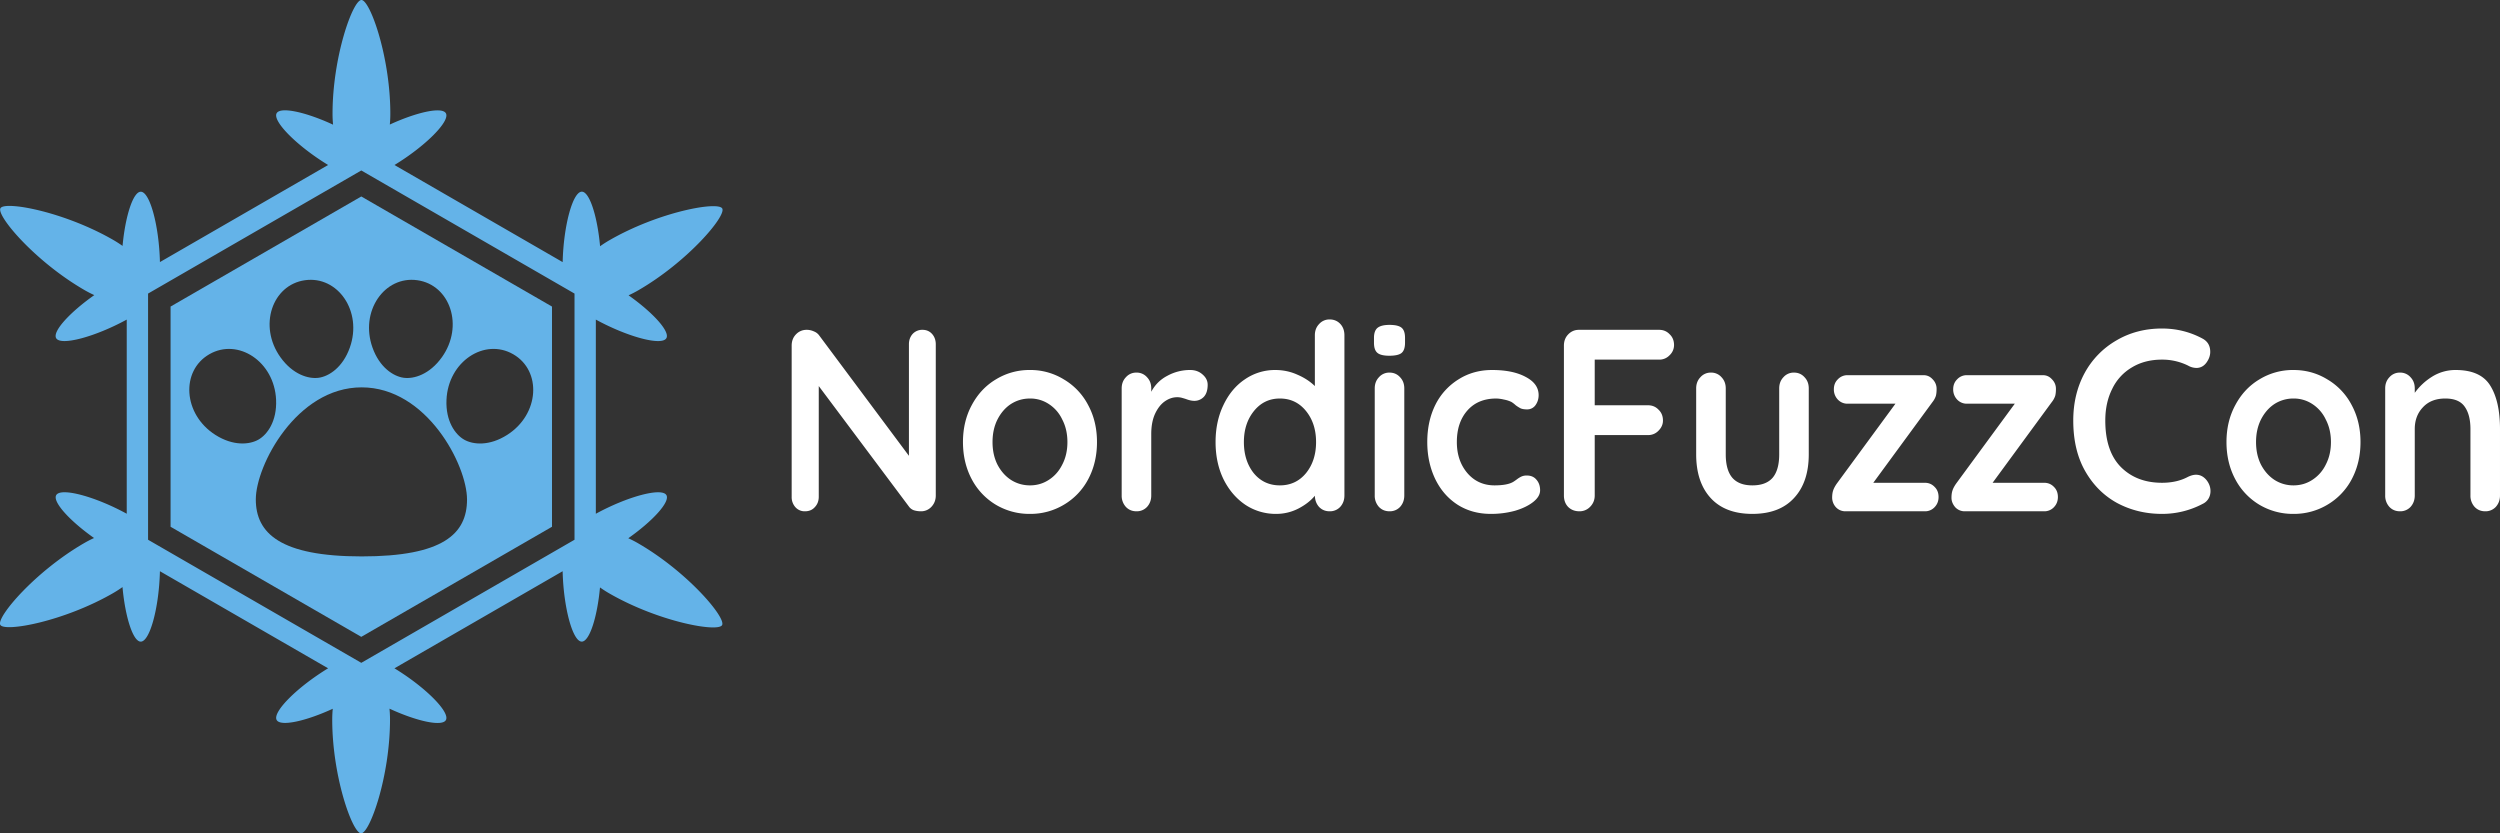 <svg width="180" height="60" viewBox="0 0 180 60" fill="none" xmlns="http://www.w3.org/2000/svg"><rect x="0" y="0" width="180" height="60" fill="#333333" stroke="none"/><g clip-path="url(#clip0_602_540)"><path fill-rule="evenodd" clip-rule="evenodd" d="M45.943 39.116a8.158 8.158 0 00-.706-.363c1.752-1.233 3.026-2.616 2.745-3.102-.33-.572-2.806.096-5.082 1.34V23.01c2.276 1.244 4.749 1.912 5.078 1.34.28-.484-.982-1.858-2.722-3.087a8.18 8.18 0 00.698-.36c3.544-2.046 6.358-5.355 6.047-5.893-.31-.538-4.584.244-8.127 2.29-.239.137-.46.281-.668.43-.192-2.134-.753-3.929-1.314-3.929-.66 0-1.32 2.478-1.38 5.071l-12.11-6.991c2.215-1.348 4.03-3.156 3.7-3.727-.28-.484-2.1-.078-4.035.814.024-.251.037-.513.037-.785 0-4.091-1.46-8.183-2.08-8.183-.622 0-2.081 4.092-2.081 8.183 0 .275.014.54.038.793-1.943-.9-3.778-1.312-4.06-.826-.329.571 1.488 2.382 3.704 3.73l-12.11 6.99c-.06-2.59-.719-5.066-1.378-5.065-.559 0-1.118 1.78-1.313 3.901a8.182 8.182 0 00-.66-.425c-3.545-2.046-7.82-2.828-8.13-2.29-.31.537 2.504 3.847 6.049 5.893.238.138.474.258.706.364-1.752 1.232-3.026 2.615-2.745 3.102.33.57 2.806-.097 5.081-1.34v13.979c-2.275-1.244-4.748-1.91-5.077-1.34-.28.484.982 1.859 2.723 3.088a8.02 8.02 0 00-.699.36c-3.544 2.046-6.36 5.356-6.049 5.894.311.538 4.585-.245 8.13-2.291.238-.138.46-.282.667-.43.192 2.133.753 3.928 1.314 3.928.66 0 1.32-2.478 1.38-5.07l12.109 6.99c-2.215 1.347-4.03 3.156-3.7 3.726.28.484 2.1.079 4.035-.813a8.17 8.17 0 00-.037.784C23.92 55.908 25.38 60 26 60c.622 0 2.081-4.092 2.081-8.185a8.2 8.2 0 00-.038-.792c1.943.9 3.778 1.311 4.059.825.33-.571-1.486-2.381-3.702-3.73l12.11-6.99c.06 2.592.718 5.069 1.377 5.068.56 0 1.119-1.78 1.313-3.901.206.146.425.288.661.425 3.544 2.045 7.817 2.828 8.128 2.29.31-.538-2.503-3.848-6.047-5.894zm-4.578-.254l-15.352 8.862-15.352-8.862V21.137l15.352-8.863 15.352 8.863v17.725z" fill="#64B3E8"/><path fill-rule="evenodd" clip-rule="evenodd" d="M12.28 22.073l13.732-7.927 13.732 7.927v15.854l-13.732 7.926-13.731-7.926V22.073zm6.138 13.884c0-2.438 2.926-8.067 7.62-8.067 4.693 0 7.588 5.602 7.588 8.075 0 2.473-1.724 4.097-7.584 4.097-5.854 0-7.624-1.666-7.624-4.105zM25.19 25.02c-.509 1.438-1.505 2.076-2.241 2.179-.736.103-1.87-.236-2.757-1.478-1.608-2.253-.593-5.214 1.768-5.546 2.36-.33 4.154 2.237 3.23 4.845zm-10.121.487c2.064-1.192 4.69.517 4.81 3.281.066 1.524-.619 2.49-1.263 2.86-.643.372-1.822.482-3.11-.337-2.334-1.486-2.502-4.613-.437-5.804zm17.078 3.28c.12-2.765 2.743-4.473 4.807-3.28 2.064 1.192 1.897 4.319-.437 5.805-1.286.82-2.465.71-3.108.337-.643-.371-1.328-1.337-1.262-2.861zm-.332-3.065c-.886 1.242-2.02 1.58-2.755 1.477-.736-.104-1.733-.742-2.243-2.18-.924-2.61.868-5.176 3.229-4.844 2.36.332 3.377 3.294 1.77 5.547z" fill="#64B3E8"/><path d="M66.418 23.747c.284 0 .515.1.692.298.178.2.266.448.266.747v10.883c0 .323-.106.597-.319.821a1.007 1.007 0 01-.763.317 1.72 1.72 0 01-.496-.074.741.741 0 01-.337-.243l-6.51-8.699v7.971c0 .299-.095.548-.284.747-.177.199-.414.298-.71.298a.883.883 0 01-.69-.298 1.081 1.081 0 01-.267-.747V24.885c0-.323.1-.59.301-.802.213-.224.474-.336.781-.336.177 0 .349.037.514.112a.844.844 0 01.39.298l6.457 8.662v-8.027c0-.299.089-.548.266-.747a.94.94 0 01.71-.298zm12.565 8.083c0 .995-.213 1.89-.639 2.687a4.633 4.633 0 01-1.756 1.83 4.67 4.67 0 01-2.43.653 4.703 4.703 0 01-2.448-.653 4.673 4.673 0 01-1.738-1.83c-.425-.796-.638-1.692-.638-2.688 0-.995.212-1.885.638-2.669.426-.796 1.005-1.412 1.739-1.848a4.602 4.602 0 012.447-.672 4.57 4.57 0 012.43.672 4.602 4.602 0 011.756 1.848c.426.784.639 1.674.639 2.67zm-2.129 0c0-.61-.124-1.152-.372-1.625a2.67 2.67 0 00-.976-1.12 2.42 2.42 0 00-1.348-.392c-.496 0-.952.131-1.365.392-.403.262-.728.635-.976 1.12-.237.473-.355 1.015-.355 1.624 0 .61.118 1.151.355 1.624.248.473.573.84.976 1.102.413.261.869.392 1.365.392.497 0 .946-.131 1.348-.392.414-.262.74-.629.976-1.102.248-.473.372-1.014.372-1.624zm8.838-5.19c.355 0 .65.106.887.317.248.212.373.46.373.747 0 .386-.095.678-.284.877a.927.927 0 01-.674.28c-.178 0-.379-.043-.603-.13a5.934 5.934 0 00-.249-.075 1.293 1.293 0 00-.39-.056c-.307 0-.603.1-.887.299-.284.199-.52.504-.71.914-.177.399-.265.878-.265 1.438v4.424c0 .323-.1.597-.302.821a1.007 1.007 0 01-.763.317c-.307 0-.561-.105-.762-.317a1.185 1.185 0 01-.302-.821v-7.71c0-.323.1-.59.302-.802a.98.98 0 01.762-.336.98.98 0 01.763.336c.201.211.302.479.302.802v.243c.272-.51.662-.896 1.17-1.157a3.39 3.39 0 011.632-.411zM95.734 23c.307 0 .562.106.763.317.2.212.301.486.301.822v11.536c0 .323-.1.597-.302.821a1.007 1.007 0 01-.762.317c-.308 0-.562-.105-.763-.317-.19-.212-.29-.48-.301-.803-.296.361-.698.672-1.207.934a3.476 3.476 0 01-1.578.373 3.948 3.948 0 01-2.217-.653c-.663-.448-1.189-1.064-1.579-1.848-.378-.784-.568-1.674-.568-2.67 0-.995.19-1.885.568-2.669.378-.796.893-1.412 1.543-1.848a3.812 3.812 0 012.182-.672c.568 0 1.1.112 1.596.336.497.212.917.485 1.26.821V24.14c0-.324.1-.591.301-.803a.98.98 0 01.763-.336zM92.15 34.947c.769 0 1.395-.293 1.88-.878.485-.597.727-1.344.727-2.24 0-.896-.242-1.642-.727-2.24-.485-.597-1.112-.896-1.88-.896-.757 0-1.378.299-1.862.896-.485.598-.728 1.344-.728 2.24 0 .896.237 1.643.71 2.24.484.585 1.111.878 1.88.878zm8.959.728c0 .323-.1.597-.301.821a1.008 1.008 0 01-.763.317c-.308 0-.562-.105-.763-.317a1.186 1.186 0 01-.301-.821v-7.71c0-.323.1-.59.301-.802a.98.98 0 01.763-.336c.307 0 .562.112.763.336.201.211.301.479.301.802v7.71zm-1.082-10.062c-.402 0-.686-.068-.851-.205-.166-.137-.249-.38-.249-.728v-.355c0-.348.09-.59.266-.728.178-.137.462-.205.852-.205.414 0 .703.068.869.205.166.137.248.38.248.728v.355c0 .36-.088.61-.266.747-.165.124-.455.186-.869.186zm7.402 1.027c1.006 0 1.816.168 2.43.504.615.324.923.76.923 1.307 0 .273-.077.516-.231.728a.727.727 0 01-.603.298c-.189 0-.343-.025-.461-.074a2.803 2.803 0 01-.355-.224c-.106-.1-.213-.18-.319-.243a2.153 2.153 0 00-.532-.168 2.658 2.658 0 00-.55-.075c-.887 0-1.585.293-2.093.878-.497.572-.745 1.325-.745 2.258 0 .896.254 1.643.763 2.24.508.585 1.158.878 1.951.878.579 0 1.011-.075 1.295-.224.071-.038.165-.1.283-.187.13-.1.249-.174.355-.224a.92.92 0 01.39-.075c.296 0 .527.1.692.299.177.2.266.454.266.765 0 .299-.165.579-.496.84-.332.262-.769.473-1.313.635a6.54 6.54 0 01-1.738.224c-.911 0-1.715-.224-2.413-.672-.685-.448-1.218-1.064-1.596-1.848-.378-.796-.568-1.68-.568-2.65 0-1.009.196-1.905.586-2.689a4.51 4.51 0 011.667-1.829c.71-.448 1.514-.672 2.412-.672zm7.391-.747v3.286h3.831c.307 0 .562.105.763.317.212.2.319.46.319.784 0 .274-.107.516-.319.728a1.008 1.008 0 01-.763.317h-3.831v4.35c0 .323-.113.597-.337.821a1.044 1.044 0 01-.763.317c-.331 0-.603-.105-.816-.317-.201-.212-.302-.485-.302-.821v-10.79c0-.323.101-.59.302-.802.213-.224.473-.336.78-.336h5.765c.308 0 .562.105.763.317.213.2.319.46.319.784a.998.998 0 01-.319.728 1.007 1.007 0 01-.763.317h-4.629zm14.347.934c.307 0 .562.112.763.336.201.211.301.479.301.802v4.742c0 1.344-.355 2.395-1.064 3.154-.698.76-1.697 1.139-2.998 1.139-1.3 0-2.3-.38-2.997-1.139-.698-.759-1.047-1.81-1.047-3.154v-4.742c0-.323.101-.59.302-.802a.98.98 0 01.762-.336.98.98 0 01.763.336c.201.211.302.479.302.802v4.742c0 .759.159 1.325.479 1.698.319.361.798.542 1.436.542.651 0 1.136-.18 1.455-.542.319-.373.479-.94.479-1.698v-4.742c0-.323.1-.59.301-.802a.982.982 0 01.763-.336zm9.417 7.933c.284 0 .52.1.709.299.19.186.284.429.284.728 0 .286-.094.529-.284.728a.936.936 0 01-.709.298h-5.711a.918.918 0 01-.692-.298 1.028 1.028 0 01-.266-.672c0-.212.023-.386.071-.523.047-.15.136-.317.266-.504l4.221-5.75h-3.441a.936.936 0 01-.709-.298 1.04 1.04 0 01-.284-.747c0-.286.094-.522.284-.709a.937.937 0 01.709-.299h5.463c.26 0 .479.1.657.299a.955.955 0 01.283.71c0 .186-.017.348-.053.485a1.469 1.469 0 01-.248.448l-4.257 5.805h3.707zm8.591 0c.284 0 .521.1.71.299.189.186.284.429.284.728 0 .286-.095.529-.284.728a.939.939 0 01-.71.298h-5.711a.92.92 0 01-.692-.298c-.177-.212-.266-.436-.266-.672 0-.212.024-.386.071-.523.047-.15.136-.317.266-.504l4.222-5.75h-3.441a.939.939 0 01-.71-.298 1.042 1.042 0 01-.284-.747c0-.286.095-.522.284-.709a.939.939 0 01.71-.299h5.463c.26 0 .479.1.656.299a.955.955 0 01.284.71c0 .186-.018.348-.053.485a1.497 1.497 0 01-.249.448l-4.257 5.805h3.707zm11.412-10.379c.367.2.55.517.55.952 0 .262-.089.517-.266.766-.189.261-.432.392-.727.392a1.23 1.23 0 01-.603-.168 4.187 4.187 0 00-1.88-.43c-.828 0-1.549.187-2.164.56a3.585 3.585 0 00-1.419 1.55c-.331.66-.497 1.418-.497 2.277 0 1.468.372 2.582 1.117 3.341.757.76 1.745 1.139 2.963 1.139.721 0 1.348-.143 1.88-.43.213-.099.402-.149.567-.149.308 0 .568.137.781.411.177.236.266.492.266.765 0 .2-.047.38-.142.542a.944.944 0 01-.408.373 6.232 6.232 0 01-2.944.728c-1.159 0-2.223-.255-3.193-.765-.97-.523-1.744-1.288-2.324-2.296-.579-1.008-.869-2.228-.869-3.659 0-1.27.272-2.408.816-3.416a6.013 6.013 0 012.288-2.352c.97-.572 2.064-.859 3.282-.859 1.052 0 2.028.243 2.926.728zm11.369 7.449c0 .995-.213 1.89-.638 2.687a4.635 4.635 0 01-1.756 1.83 4.674 4.674 0 01-2.43.653 4.702 4.702 0 01-2.448-.653 4.668 4.668 0 01-1.738-1.83c-.426-.796-.639-1.692-.639-2.688 0-.995.213-1.885.639-2.669.425-.796 1.005-1.412 1.738-1.848a4.602 4.602 0 012.448-.672c.886 0 1.696.224 2.43.672a4.604 4.604 0 011.756 1.848c.425.784.638 1.674.638 2.67zm-2.128 0c0-.61-.125-1.152-.373-1.625a2.671 2.671 0 00-.975-1.12 2.422 2.422 0 00-1.348-.392 2.51 2.51 0 00-1.366.392c-.402.262-.727.635-.976 1.12-.236.473-.355 1.015-.355 1.624 0 .61.119 1.151.355 1.624.249.473.574.84.976 1.102a2.51 2.51 0 001.366.392c.496 0 .946-.131 1.348-.392a2.7 2.7 0 00.975-1.102c.248-.473.373-1.014.373-1.624zm8.979-5.19c1.206 0 2.04.38 2.501 1.139.461.746.692 1.785.692 3.117v4.779c0 .323-.101.597-.302.821a1.006 1.006 0 01-.762.317c-.308 0-.562-.105-.763-.317a1.185 1.185 0 01-.301-.821v-4.779c0-.684-.136-1.22-.408-1.605-.272-.399-.739-.598-1.402-.598-.686 0-1.224.212-1.614.635-.39.41-.585.933-.585 1.568v4.779c0 .323-.101.597-.302.821a1.006 1.006 0 01-.762.317c-.308 0-.562-.105-.763-.317a1.186 1.186 0 01-.302-.821v-7.71c0-.323.101-.59.302-.802a.98.98 0 01.763-.336.98.98 0 01.762.336c.201.211.302.479.302.802v.318a4.404 4.404 0 011.241-1.158 3.166 3.166 0 011.703-.485z" fill="#fff"/></g><defs><clipPath id="clip0_602_540"><path fill="#fff" d="M0 0h180v60H0z"/></clipPath></defs></svg>